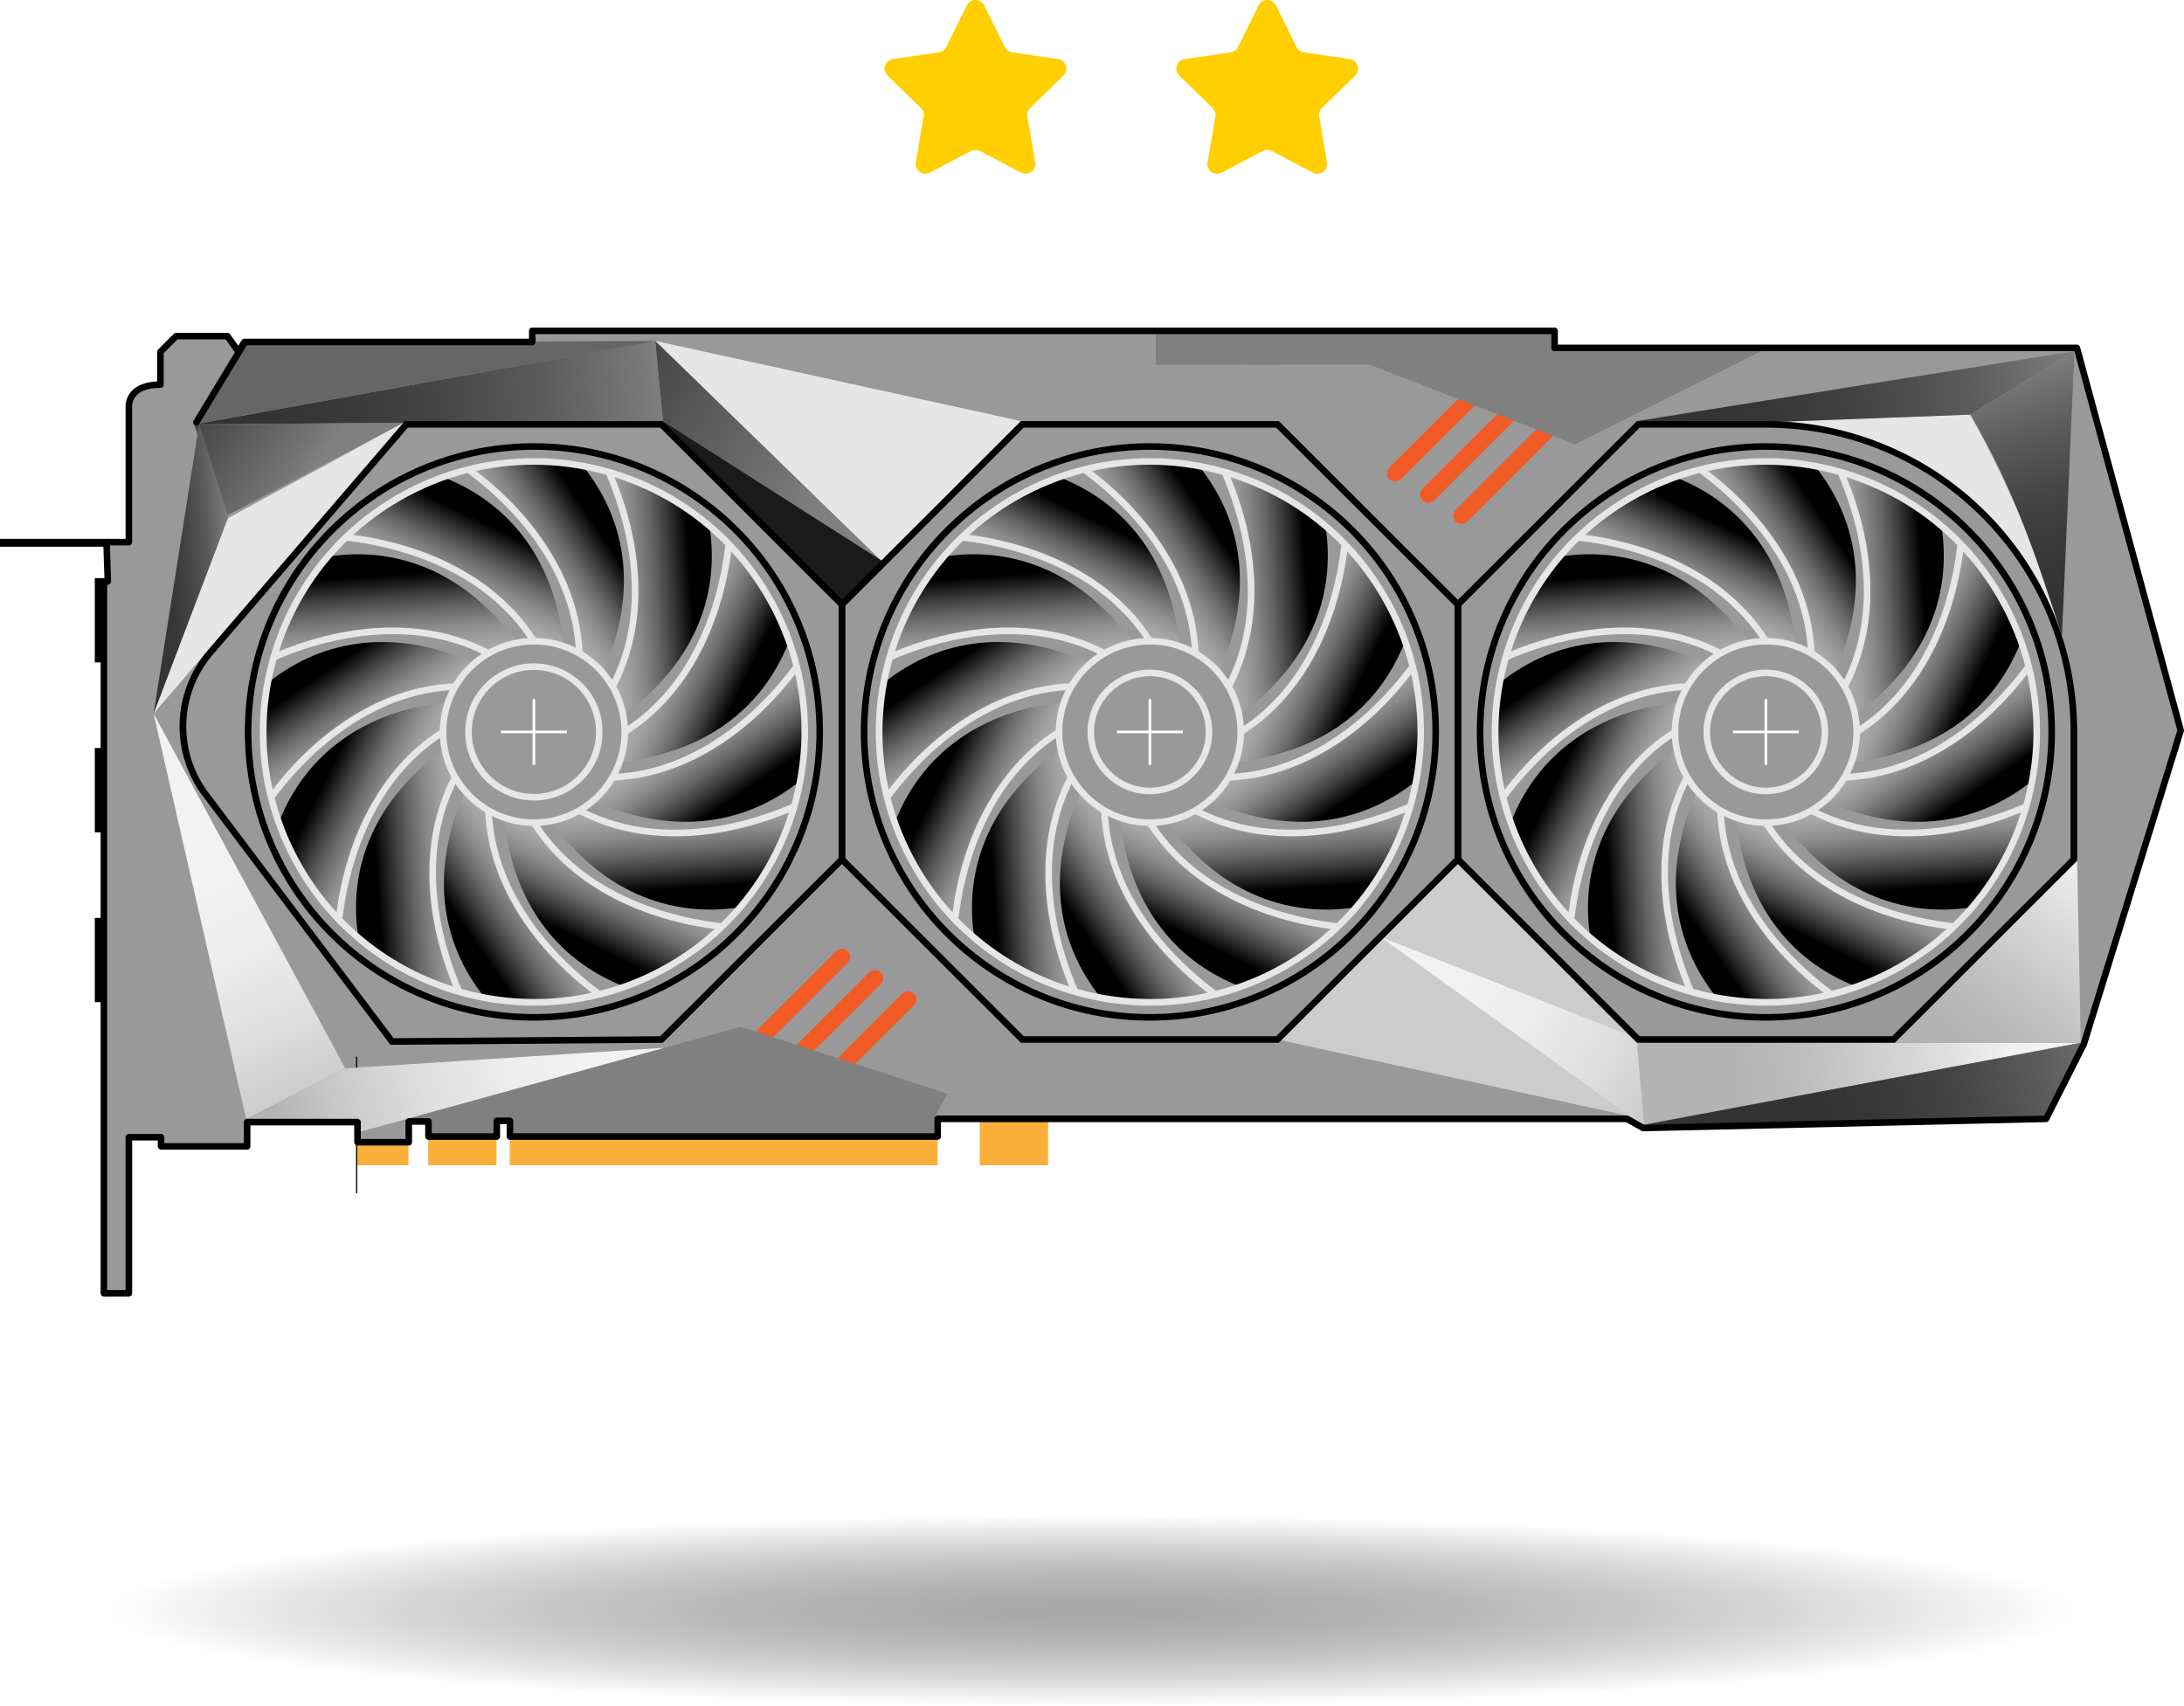 <svg width="160" height="125" viewBox="0 0 160 125" fill="none" xmlns="http://www.w3.org/2000/svg">
<path style="mix-blend-mode:multiply" opacity="0.39" d="M80 125C120.041 125 152.5 121.868 152.5 118.006C152.5 114.143 120.041 111.011 80 111.011C39.959 111.011 7.5 114.143 7.5 118.006C7.5 121.868 39.959 125 80 125Z" fill="url(#paint0_radial_1464_3957)"/>
<path d="M71.796 11.066C71.589 10.957 71.341 10.957 71.133 11.066L68.123 12.649C67.6 12.924 66.99 12.481 67.089 11.9L67.665 8.544C67.704 8.314 67.628 8.079 67.46 7.916L65.022 5.539C64.6 5.127 64.833 4.411 65.417 4.326L68.785 3.837C69.017 3.803 69.217 3.658 69.321 3.448L70.826 0.397C71.087 -0.132 71.842 -0.132 72.103 0.397L73.609 3.448C73.712 3.658 73.913 3.803 74.145 3.837L77.513 4.326C78.096 4.411 78.329 5.127 77.908 5.539L75.469 7.916C75.302 8.079 75.225 8.314 75.265 8.544L75.84 11.9C75.94 12.481 75.329 12.924 74.807 12.649L71.796 11.066Z" fill="#FFCF00"/>
<path d="M93.171 11.066C92.964 10.957 92.716 10.957 92.508 11.066L89.498 12.649C88.975 12.924 88.365 12.481 88.464 11.9L89.04 8.544C89.079 8.314 89.003 8.079 88.835 7.916L86.397 5.539C85.975 5.127 86.208 4.411 86.792 4.326L90.16 3.837C90.392 3.803 90.592 3.658 90.696 3.448L92.201 0.397C92.462 -0.132 93.217 -0.132 93.478 0.397L94.984 3.448C95.087 3.658 95.288 3.803 95.52 3.837L98.888 4.326C99.471 4.411 99.704 5.127 99.283 5.539L96.844 7.916C96.677 8.079 96.6 8.314 96.64 8.544L97.215 11.9C97.315 12.481 96.704 12.924 96.182 12.649L93.171 11.066Z" fill="#FFCF00"/>
<g clip-path="url(#clip0_1464_3957)">
<path d="M36.375 82.972H31.369V85.376H36.375V82.972Z" fill="#FBB03B"/>
<path d="M76.781 81.835H71.775V85.376H76.781V81.835Z" fill="#FBB03B"/>
<path d="M29.926 82.427H26.172V85.376H29.926V82.427Z" fill="#FBB03B"/>
<path d="M68.69 82.972H37.338V85.376H68.69V82.972Z" fill="#FBB03B"/>
<path d="M159.758 53.515L152.66 76.494L149.891 81.973L120.386 82.646L119.183 81.973H68.692V83.271H37.357V82.117H36.395V83.271H31.389V82.165H29.945V83.686H26.191V82.213H18.104V83.992H11.799V83.319H9.44V94.76H7.611V42.603H7.9L7.804 39.719H9.44V29.864C9.44 29.864 9.248 28.182 11.751 28.182V25.779L12.906 24.625H16.66L17.472 25.773L17.907 25.057H38.994V24.24H113.888V25.49H152.154L159.758 53.515Z" fill="#999999"/>
<path d="M84.242 58.189C81.722 58.189 79.672 56.142 79.672 53.625C79.672 51.109 81.722 49.062 84.242 49.062C84.639 49.062 85.033 49.112 85.413 49.213C87.414 49.741 88.811 51.556 88.811 53.625C88.811 56.142 86.761 58.189 84.242 58.189ZM84.242 49.542C81.987 49.542 80.153 51.374 80.153 53.625C80.153 55.877 81.987 57.709 84.242 57.709C86.496 57.709 88.33 55.877 88.33 53.625C88.33 51.773 87.08 50.15 85.29 49.678C84.95 49.588 84.597 49.542 84.242 49.542Z" fill="#E6E6E6"/>
<path d="M39.115 74.778C36.256 74.778 33.482 74.218 30.871 73.115C28.349 72.05 26.084 70.525 24.139 68.582C22.194 66.64 20.667 64.378 19.6 61.859C18.496 59.251 17.936 56.481 17.936 53.626C17.936 50.77 18.496 48 19.6 45.392C20.667 42.873 22.194 40.611 24.139 38.669C26.084 36.726 28.349 35.201 30.871 34.136C33.482 33.033 36.256 32.473 39.115 32.473C41.974 32.473 44.748 33.033 47.359 34.136C49.881 35.201 52.146 36.726 54.091 38.669C56.036 40.611 57.563 42.873 58.63 45.392C59.734 48 60.294 50.77 60.294 53.626C60.294 56.481 59.734 59.251 58.63 61.859C57.563 64.378 56.036 66.64 54.091 68.582C52.146 70.525 49.881 72.05 47.359 73.115C44.748 74.218 41.974 74.778 39.115 74.778ZM39.115 32.954C27.702 32.954 18.417 42.227 18.417 53.626C18.417 65.024 27.702 74.297 39.115 74.297C50.528 74.297 59.813 65.024 59.813 53.626C59.813 42.227 50.528 32.954 39.115 32.954Z" fill="black"/>
<path d="M84.242 74.778C81.383 74.778 78.609 74.218 75.998 73.115C73.476 72.05 71.211 70.525 69.266 68.582C67.321 66.64 65.794 64.378 64.727 61.859C63.623 59.251 63.062 56.481 63.062 53.626C63.062 50.77 63.623 48 64.727 45.392C65.794 42.873 67.321 40.611 69.266 38.669C71.211 36.726 73.476 35.201 75.998 34.136C78.609 33.033 81.383 32.473 84.242 32.473C87.101 32.473 89.875 33.033 92.486 34.136C95.008 35.201 97.273 36.726 99.218 38.669C101.163 40.611 102.69 42.873 103.757 45.392C104.861 48 105.421 50.77 105.421 53.626C105.421 56.481 104.861 59.251 103.757 61.859C102.69 64.378 101.163 66.64 99.218 68.582C97.273 70.525 95.008 72.05 92.486 73.115C89.875 74.218 87.101 74.778 84.242 74.778ZM84.242 32.954C72.829 32.954 63.544 42.227 63.544 53.626C63.544 65.024 72.829 74.297 84.242 74.297C95.655 74.297 104.94 65.024 104.94 53.626C104.94 42.227 95.655 32.954 84.242 32.954Z" fill="black"/>
<path d="M129.369 74.778C126.51 74.778 123.736 74.218 121.125 73.115C118.603 72.05 116.338 70.525 114.393 68.582C112.448 66.64 110.921 64.378 109.854 61.859C108.749 59.251 108.189 56.481 108.189 53.626C108.189 50.77 108.749 48 109.854 45.392C110.921 42.873 112.448 40.611 114.393 38.669C116.338 36.726 118.603 35.201 121.125 34.136C123.736 33.033 126.51 32.473 129.369 32.473C132.228 32.473 135.002 33.033 137.613 34.136C140.135 35.201 142.4 36.726 144.345 38.669C146.29 40.611 147.817 42.873 148.884 45.392C149.988 48 150.548 50.77 150.548 53.626C150.548 56.481 149.988 59.251 148.884 61.859C147.817 64.378 146.29 66.64 144.345 68.582C142.4 70.525 140.135 72.05 137.613 73.115C135.002 74.218 132.228 74.778 129.369 74.778ZM129.369 32.954C117.956 32.954 108.671 42.227 108.671 53.626C108.671 65.024 117.956 74.297 129.369 74.297C140.782 74.297 150.067 65.024 150.067 53.626C150.067 42.227 140.782 32.954 129.369 32.954Z" fill="black"/>
<path d="M129.369 58.189C126.849 58.189 124.799 56.142 124.799 53.625C124.799 51.109 126.849 49.062 129.369 49.062C129.766 49.062 130.16 49.112 130.54 49.213C132.541 49.741 133.938 51.556 133.938 53.625C133.938 56.142 131.888 58.189 129.369 58.189ZM129.369 49.542C127.114 49.542 125.28 51.374 125.28 53.625C125.28 55.877 127.114 57.709 129.369 57.709C131.623 57.709 133.457 55.877 133.457 53.625C133.457 51.773 132.207 50.15 130.417 49.678C130.077 49.588 129.724 49.542 129.369 49.542Z" fill="#E6E6E6"/>
<path d="M39.114 58.651C36.339 58.651 34.082 56.397 34.082 53.626C34.082 50.855 36.339 48.6 39.114 48.6C39.551 48.6 39.985 48.656 40.403 48.767C42.607 49.348 44.146 51.346 44.146 53.626C44.146 56.397 41.889 58.651 39.114 58.651ZM39.114 49.081C36.605 49.081 34.563 51.12 34.563 53.626C34.563 56.132 36.605 58.17 39.114 58.17C41.623 58.17 43.665 56.132 43.665 53.626C43.665 51.564 42.273 49.757 40.28 49.231C39.902 49.132 39.51 49.081 39.114 49.081Z" fill="#E6E6E6"/>
<path d="M64.764 41.289L47.998 24.975L74.795 30.851L64.764 41.289Z" fill="#E6E6E6"/>
<path d="M151.312 47.427C147.492 34.962 135.814 30.413 127.891 31.007L144.341 30.377C147.752 36.513 149.812 42.087 151.312 47.427Z" fill="#E6E6E6"/>
<path d="M106.805 62.959L120.023 76.16L119.679 81.834L93.588 76.16L106.805 62.959Z" fill="#CCCCCC"/>
<path d="M11.252 52.282L16.625 38.006L29.555 30.968L11.252 52.282Z" fill="#E6E6E6"/>
<path d="M120.393 82.47L101.127 68.642L123.268 77.396L120.393 82.47Z" fill="url(#paint1_linear_1464_3957)"/>
<path d="M120.446 82.404L152.437 76.4H119.922L120.446 82.404Z" fill="url(#paint2_linear_1464_3957)"/>
<path d="M47.998 24.975L64.764 41.289L48.56 30.851L47.998 24.975Z" fill="url(#paint3_linear_1464_3957)"/>
<path d="M47.999 24.975L14.234 31.091L48.561 30.851L47.999 24.975Z" fill="url(#paint4_linear_1464_3957)"/>
<path d="M151.97 25.73L119.922 30.851L128.369 30.973L144.341 30.376L151.97 25.73Z" fill="url(#paint5_linear_1464_3957)"/>
<path d="M138.814 76.4L152.173 63.059L152.438 76.4H138.814Z" fill="url(#paint6_linear_1464_3957)"/>
<path d="M151.06 46.598L151.971 25.73L144.342 30.376C147.553 35.75 149.256 41.054 151.06 46.598Z" fill="url(#paint7_linear_1464_3957)"/>
<path d="M152.438 76.4L120.447 82.404L130.64 82.401L149.748 81.736L152.438 76.4Z" fill="url(#paint8_linear_1464_3957)"/>
<path d="M14.234 31.091L48.073 24.975L17.902 25.128L14.234 31.091Z" fill="#666666"/>
<path d="M61.744 44.188L48.56 30.851L64.764 41.192L61.744 44.188Z" fill="#1A1A1A"/>
<path d="M93.687 76.4H74.796L74.725 76.33L61.438 63.059V44.192L61.508 44.121L74.796 30.851H93.687L93.758 30.921L107.046 44.192V63.059L106.975 63.129L93.687 76.4ZM74.995 75.919H93.488L106.564 62.86V44.391L93.488 31.331H74.995L61.919 44.391V62.86L74.995 75.919Z" fill="black"/>
<path d="M138.814 76.4H119.923L119.852 76.33L106.564 63.059V44.192L106.635 44.121L119.923 30.851H129.369C132.378 30.851 135.314 31.434 138.095 32.584C140.876 33.735 143.365 35.396 145.493 37.521C147.622 39.647 149.285 42.133 150.437 44.91C151.589 47.687 152.173 50.619 152.173 53.625V63.059L152.102 63.129L138.814 76.4ZM120.122 75.919H138.615L151.691 62.86V53.625C151.691 47.67 149.369 42.072 145.153 37.861C140.937 33.651 135.331 31.331 129.369 31.331H120.122L107.046 44.391V62.86L120.122 75.919Z" fill="black"/>
<path d="M26.172 82.427H26.082" stroke="black" stroke-width="10" stroke-miterlimit="10"/>
<path d="M55.938 76.451C55.784 76.451 55.63 76.392 55.512 76.275C55.277 76.04 55.277 75.659 55.512 75.425L61.253 69.691C61.488 69.457 61.869 69.457 62.104 69.691C62.339 69.926 62.339 70.306 62.104 70.541L56.363 76.275C56.245 76.392 56.092 76.451 55.938 76.451Z" fill="#F15A24"/>
<path d="M58.363 78.005C58.209 78.005 58.055 77.946 57.938 77.829C57.703 77.594 57.703 77.214 57.938 76.979L63.679 71.246C63.914 71.011 64.295 71.011 64.53 71.246C64.765 71.48 64.765 71.861 64.53 72.095L58.789 77.829C58.671 77.946 58.517 78.005 58.363 78.005Z" fill="#F15A24"/>
<path d="M60.791 79.559C60.637 79.559 60.483 79.501 60.366 79.383C60.131 79.149 60.131 78.768 60.366 78.534L66.107 72.8C66.342 72.565 66.723 72.565 66.958 72.8C67.193 73.035 67.193 73.415 66.958 73.65L61.217 79.383C61.099 79.501 60.945 79.559 60.791 79.559Z" fill="#F15A24"/>
<path d="M54.272 75.226L69.408 80.133L68.428 81.918L68.428 83.215L37.538 83.205V82.046L36.376 82.055L36.371 83.325H31.37L31.39 81.925L29.926 81.926L54.272 75.226Z" fill="#808080"/>
<path d="M107.068 38.388C106.914 38.388 106.76 38.329 106.643 38.212C106.408 37.977 106.408 37.596 106.643 37.362L112.936 31.077C113.171 30.843 113.552 30.843 113.787 31.077C114.022 31.312 114.022 31.692 113.787 31.927L107.494 38.212C107.376 38.329 107.222 38.388 107.068 38.388Z" fill="#F15A24"/>
<path d="M104.641 36.833C104.487 36.833 104.333 36.775 104.215 36.657C103.98 36.422 103.98 36.042 104.215 35.807L109.956 30.074C110.191 29.839 110.572 29.839 110.807 30.074C111.042 30.308 111.042 30.689 110.807 30.924L105.066 36.657C104.949 36.775 104.795 36.833 104.641 36.833Z" fill="#F15A24"/>
<path d="M102.213 35.279C102.059 35.279 101.905 35.22 101.788 35.103C101.553 34.868 101.553 34.488 101.788 34.253L107.529 28.519C107.764 28.285 108.145 28.285 108.38 28.519C108.614 28.754 108.614 29.134 108.38 29.369L102.638 35.103C102.521 35.22 102.367 35.279 102.213 35.279Z" fill="#F15A24"/>
<path d="M14.234 31.091L29.554 30.968L16.41 37.889L14.234 31.091Z" fill="url(#paint9_linear_1464_3957)"/>
<path d="M100.318 26.707L84.674 26.729V24.349H113.626V25.462L129.369 25.555L115.373 32.556L100.318 26.707Z" fill="#808080"/>
<path d="M14.59 31.068L11.252 52.282L16.729 37.889L14.59 31.068Z" fill="url(#paint10_linear_1464_3957)"/>
<path d="M18.036 81.983L11.252 52.282L25.294 78.272L18.036 81.983Z" fill="url(#paint11_linear_1464_3957)"/>
<path d="M48.677 76.766L25.293 78.272L18.035 81.984L26.192 81.973L26.192 82.972L48.677 76.766Z" fill="url(#paint12_linear_1464_3957)"/>
<path d="M28.6 76.548L14.887 58.367C13.713 56.82 13.099 54.899 13.158 52.959C13.217 51.018 13.947 49.138 15.213 47.665L29.659 30.851H48.561L48.632 30.921L61.919 44.192V63.059L61.849 63.129L48.562 76.399L48.463 76.4L28.6 76.548ZM29.88 31.331L15.578 47.978C13.125 50.832 12.996 55.08 15.271 58.077L28.839 76.065L48.361 75.92L61.438 62.86V44.391L48.362 31.331H29.88Z" fill="black"/>
<path d="M7.648 42.358H6.945V48.533H7.648V42.358Z" fill="black"/>
<path d="M7.98 40.055V39.479H-0.001V40.055H7.98Z" fill="black"/>
<path d="M7.648 54.804H6.945V60.98H7.648V54.804Z" fill="black"/>
<path d="M7.648 67.251H6.945V73.426H7.648V67.251Z" fill="black"/>
<path d="M159.991 53.452L152.386 25.427C152.358 25.323 152.263 25.25 152.154 25.25H114.129V24.24C114.129 24.108 114.021 24 113.889 24H38.994C38.861 24 38.754 24.108 38.754 24.24V24.817H17.907C17.823 24.817 17.745 24.861 17.701 24.933L17.457 25.335L16.857 24.486C16.812 24.422 16.739 24.385 16.661 24.385H12.906C12.842 24.385 12.781 24.41 12.736 24.455L11.581 25.609C11.536 25.654 11.511 25.715 11.511 25.779V27.947C10.653 27.985 10.018 28.229 9.62 28.675C9.169 29.18 9.192 29.767 9.2 29.875V39.479H7.804C7.739 39.479 7.677 39.505 7.631 39.552C7.586 39.599 7.562 39.662 7.564 39.727L7.652 42.363H7.612C7.479 42.363 7.371 42.471 7.371 42.603V94.76C7.371 94.892 7.479 95 7.612 95H9.441C9.574 95 9.681 94.892 9.681 94.76V83.559H11.559V83.992C11.559 84.125 11.666 84.232 11.799 84.232H18.105C18.238 84.232 18.345 84.125 18.345 83.992V82.454H25.95V83.687C25.95 83.819 26.058 83.927 26.191 83.927H29.945C30.078 83.927 30.186 83.819 30.186 83.687V82.406H31.149V83.271C31.149 83.404 31.256 83.511 31.389 83.511H36.395C36.528 83.511 36.636 83.404 36.636 83.271V82.358H37.117V83.271C37.117 83.404 37.225 83.511 37.358 83.511H68.692C68.825 83.511 68.933 83.404 68.933 83.271V82.213H119.12L120.269 82.856C120.306 82.877 120.349 82.888 120.392 82.886L149.897 82.213C149.983 82.211 150.061 82.164 150.103 82.089L152.871 76.609C152.879 76.595 152.886 76.58 152.891 76.564L159.989 53.585C160.002 53.542 160.003 53.496 159.991 53.452ZM152.437 76.4L149.748 81.736L120.447 82.404L119.301 81.763C119.265 81.743 119.224 81.733 119.183 81.733H68.692C68.559 81.733 68.451 81.84 68.451 81.973V83.031H37.598V82.117C37.598 81.984 37.491 81.877 37.358 81.877H36.395C36.262 81.877 36.154 81.984 36.154 82.117V83.031H31.63V82.165C31.63 82.032 31.522 81.925 31.389 81.925H29.945C29.812 81.925 29.705 82.032 29.705 82.165V83.446H26.432V82.213C26.432 82.081 26.324 81.973 26.191 81.973H18.105C17.972 81.973 17.864 82.081 17.864 82.213V83.751H12.04V83.319C12.04 83.186 11.932 83.079 11.799 83.079H9.441C9.308 83.079 9.2 83.186 9.2 83.319V94.519H7.852V42.844H7.901C7.966 42.844 8.028 42.817 8.074 42.77C8.119 42.724 8.143 42.66 8.141 42.595L8.053 39.959H9.441C9.574 39.959 9.681 39.852 9.681 39.719V29.865C9.681 29.857 9.681 29.847 9.68 29.839C9.678 29.82 9.638 29.372 9.985 28.988C10.325 28.613 10.919 28.422 11.751 28.422C11.884 28.422 11.992 28.315 11.992 28.182V25.878L13.006 24.865H16.536L17.206 25.812L14.176 30.819C14.108 30.933 14.144 31.081 14.258 31.149C14.297 31.173 14.34 31.184 14.382 31.184C14.464 31.184 14.543 31.142 14.588 31.068L18.079 25.298H38.994C39.127 25.298 39.235 25.19 39.235 25.058V24.481H113.648V25.49C113.648 25.623 113.756 25.73 113.889 25.73H151.97L159.509 53.511L152.437 76.4Z" fill="black"/>
<path d="M131.782 53.529H129.465V51.215H129.272V53.529H126.955V53.722H129.272V56.036H129.465V53.722H131.782V53.529Z" fill="white"/>
<path d="M86.655 53.529H84.338V51.215H84.145V53.529H81.828V53.722H84.145V56.036H84.338V53.722H86.655V53.529Z" fill="white"/>
<path d="M41.528 53.529H39.211V51.215H39.018V53.529H36.701V53.722H39.018V56.036H39.211V53.722H41.528V53.529Z" fill="white"/>
<path d="M41.32 47.427C40.775 47.283 39.703 46.978 39.114 46.978C35.727 42.157 30.377 39.913 25.34 39.369C27.009 37.76 30.307 35.904 32.458 34.957C37.437 36.881 40.702 41.187 41.32 47.427Z" fill="url(#paint13_linear_1464_3957)"/>
<path d="M37.92 47.156C37.377 47.303 36.296 47.575 35.785 47.869C30.438 45.385 24.681 46.114 20.047 48.157C20.687 45.931 22.614 42.677 24.003 40.782C29.277 39.962 34.261 42.061 37.92 47.156Z" fill="url(#paint14_linear_1464_3957)"/>
<path d="M34.842 48.618C34.445 49.017 33.645 49.792 33.35 50.302C27.476 50.82 22.855 54.326 19.865 58.41C19.304 56.163 19.344 52.382 19.598 50.047C23.755 46.704 29.123 46.032 34.842 48.618Z" fill="url(#paint15_linear_1464_3957)"/>
<path d="M32.908 51.423C32.764 51.966 32.459 53.037 32.459 53.626C27.631 57.008 25.385 62.352 24.84 67.382C23.229 65.715 21.371 62.421 20.422 60.273C22.348 55.301 26.66 52.039 32.908 51.423Z" fill="url(#paint16_linear_1464_3957)"/>
<path d="M32.636 54.817C32.783 55.36 33.055 56.439 33.35 56.949C30.862 62.289 31.591 68.039 33.638 72.667C31.409 72.028 28.15 70.103 26.253 68.716C25.432 63.449 27.534 58.471 32.636 54.817Z" fill="url(#paint17_linear_1464_3957)"/>
<path d="M34.1 57.892C34.499 58.288 35.275 59.087 35.786 59.382C36.305 65.249 39.815 69.864 43.905 72.85C41.654 73.41 37.869 73.37 35.531 73.116C32.183 68.964 31.511 63.604 34.1 57.892Z" fill="url(#paint18_linear_1464_3957)"/>
<path d="M36.908 59.824C37.453 59.968 38.525 60.272 39.114 60.272C42.501 65.094 47.851 67.338 52.888 67.882C51.219 69.491 47.921 71.346 45.77 72.294C40.791 70.37 37.526 66.064 36.908 59.824Z" fill="url(#paint19_linear_1464_3957)"/>
<path d="M40.307 60.095C40.85 59.947 41.931 59.676 42.441 59.382C47.788 61.866 53.545 61.138 58.18 59.094C57.54 61.32 55.613 64.574 54.224 66.469C48.95 67.289 43.965 65.19 40.307 60.095Z" fill="url(#paint20_linear_1464_3957)"/>
<path d="M43.387 58.632C43.784 58.233 44.584 57.459 44.879 56.949C50.753 56.431 55.374 52.925 58.364 48.84C58.925 51.088 58.885 54.869 58.631 57.203C54.474 60.547 49.106 61.218 43.387 58.632Z" fill="url(#paint21_linear_1464_3957)"/>
<path d="M45.32 55.828C45.464 55.285 45.77 54.214 45.77 53.625C50.597 50.243 52.844 44.899 53.389 39.869C55 41.536 56.858 44.83 57.807 46.978C55.88 51.95 51.568 55.212 45.32 55.828Z" fill="url(#paint22_linear_1464_3957)"/>
<path d="M45.592 52.434C45.445 51.891 45.173 50.812 44.878 50.302C47.366 44.962 46.636 39.212 44.59 34.584C46.819 35.223 50.078 37.148 51.975 38.535C52.796 43.802 50.694 48.78 45.592 52.434Z" fill="url(#paint23_linear_1464_3957)"/>
<path d="M44.127 49.359C43.727 48.963 42.952 48.163 42.441 47.869C41.922 42.002 38.412 37.387 34.322 34.401C36.573 33.841 40.358 33.881 42.696 34.135C46.044 38.286 46.716 43.647 44.127 49.359Z" fill="url(#paint24_linear_1464_3957)"/>
<path d="M59.043 51.147C58.712 48.483 57.857 45.944 56.502 43.6C55.147 41.255 53.372 39.246 51.227 37.628C49.156 36.065 46.829 34.931 44.31 34.257C41.792 33.583 39.208 33.403 36.632 33.722C33.965 34.053 31.422 34.907 29.075 36.26C26.728 37.614 24.716 39.386 23.096 41.528C21.531 43.596 20.395 45.92 19.72 48.436C19.045 50.951 18.865 53.531 19.185 56.104C19.516 58.768 20.371 61.307 21.726 63.652C23.081 65.996 24.856 68.005 27 69.623C28.974 71.112 31.18 72.211 33.562 72.895C33.569 72.897 33.576 72.899 33.583 72.9C33.694 72.932 33.805 72.964 33.917 72.994C35.629 73.452 37.371 73.682 39.12 73.682C39.944 73.682 40.77 73.631 41.596 73.529C44.263 73.198 46.805 72.345 49.153 70.991C51.5 69.638 53.512 67.865 55.132 65.724C56.697 63.655 57.833 61.331 58.508 58.816C59.182 56.3 59.362 53.72 59.043 51.147ZM58.109 48.78C56.402 51.089 51.898 56.212 45.291 56.684C45.732 55.8 45.988 54.807 46.008 53.758C48.241 52.317 50.052 50.257 51.391 47.632C52.483 45.491 53.231 43 53.568 40.401C54.518 41.441 55.363 42.591 56.085 43.84C56.993 45.41 57.669 47.071 58.109 48.78ZM39.114 60.032C35.577 60.032 32.699 57.158 32.699 53.626C32.699 50.093 35.576 47.219 39.113 47.219C39.114 47.219 39.114 47.219 39.114 47.219C39.114 47.219 39.114 47.219 39.114 47.219C39.672 47.219 40.225 47.291 40.758 47.431C41.308 47.577 41.825 47.791 42.302 48.064C42.317 48.075 42.333 48.084 42.35 48.092C44.28 49.218 45.529 51.308 45.529 53.626C45.529 57.158 42.651 60.032 39.114 60.032ZM53.138 39.945C52.815 42.797 51.48 49.481 45.996 53.189C45.931 52.154 45.633 51.17 45.151 50.297C46.363 47.935 46.9 45.247 46.745 42.304C46.619 39.907 46.022 37.38 45.014 34.962C48.13 35.942 50.903 37.652 53.138 39.945ZM39.082 34.046C40.784 34.046 42.498 34.27 44.186 34.721C44.262 34.742 44.338 34.763 44.414 34.784C45.564 37.421 47.745 43.869 44.855 49.811C44.295 48.971 43.553 48.255 42.675 47.726C42.542 45.075 41.661 42.48 40.055 40.011C38.743 37.995 36.957 36.101 34.87 34.51C36.252 34.202 37.663 34.046 39.082 34.046ZM29.316 36.677C30.888 35.77 32.551 35.095 34.262 34.655C36.574 36.36 41.702 40.857 42.176 47.453C41.768 47.25 41.335 47.087 40.881 46.967C40.35 46.827 39.8 46.751 39.246 46.74C37.804 44.51 35.741 42.702 33.112 41.365C30.97 40.275 28.478 39.528 25.877 39.191C26.908 38.248 28.056 37.403 29.316 36.677ZM25.423 39.62C28.283 39.944 34.968 41.281 38.677 46.753C37.632 46.818 36.65 47.117 35.782 47.597C33.416 46.386 30.724 45.849 27.778 46.004C25.381 46.13 22.855 46.725 20.438 47.729C21.394 44.704 23.082 41.904 25.423 39.62ZM20.259 48.328C22.907 47.178 29.354 45.009 35.297 47.893C34.452 48.456 33.738 49.199 33.211 50.069C30.555 50.2 27.955 51.08 25.481 52.686C23.465 53.994 21.571 55.775 19.979 57.856C19.275 54.671 19.395 51.395 20.259 48.328ZM20.124 58.464C21.835 56.152 26.336 51.039 32.936 50.567C32.495 51.452 32.239 52.444 32.219 53.494C29.986 54.934 28.176 56.994 26.837 59.619C25.746 61.759 24.997 64.247 24.66 66.845C23.717 65.815 22.87 64.669 22.143 63.411C21.225 61.824 20.556 60.159 20.124 58.464ZM25.09 67.299C25.415 64.442 26.753 57.766 32.232 54.062C32.297 55.105 32.596 56.086 33.078 56.953C31.864 59.316 31.327 62.004 31.482 64.947C31.609 67.34 32.204 69.864 33.209 72.277C30.18 71.322 27.376 69.636 25.09 67.299ZM39.147 73.193C37.337 73.193 35.54 72.942 33.809 72.456C32.657 69.811 30.486 63.372 33.373 57.438C33.937 58.282 34.682 58.995 35.552 59.521C35.684 62.173 36.565 64.77 38.173 67.241C39.483 69.254 41.266 71.145 43.349 72.736C41.958 73.042 40.548 73.193 39.147 73.193ZM48.912 70.575C47.322 71.492 45.656 72.159 43.958 72.591C41.643 70.882 36.523 66.386 36.051 59.795C36.937 60.236 37.931 60.491 38.982 60.511C40.424 62.741 42.486 64.55 45.115 65.887C47.259 66.977 49.753 67.725 52.356 68.061C51.315 69.01 50.163 69.854 48.912 70.575ZM52.812 67.632C49.956 67.31 43.263 65.975 39.551 60.499C40.595 60.433 41.577 60.135 42.445 59.654C44.545 60.73 46.902 61.273 49.467 61.273C49.791 61.273 50.119 61.265 50.45 61.247C52.85 61.121 55.381 60.525 57.801 59.518C56.821 62.631 55.108 65.4 52.812 67.632ZM58.042 58.691C58.022 58.767 58.001 58.843 57.98 58.919C55.339 60.067 48.881 62.246 42.931 59.359C43.776 58.796 44.49 58.052 45.017 57.183C47.672 57.051 50.272 56.171 52.747 54.566C54.765 53.256 56.661 51.472 58.255 49.387C58.933 52.424 58.872 55.6 58.042 58.691Z" fill="#E6E6E6"/>
<path d="M86.447 47.427C85.902 47.283 84.83 46.978 84.241 46.978C80.854 42.157 75.504 39.913 70.467 39.369C72.136 37.76 75.434 35.904 77.585 34.957C82.563 36.881 85.829 41.187 86.447 47.427Z" fill="url(#paint25_linear_1464_3957)"/>
<path d="M83.047 47.156C82.504 47.303 81.423 47.575 80.912 47.869C75.565 45.384 69.808 46.113 65.174 48.157C65.814 45.931 67.741 42.676 69.13 40.781C74.404 39.962 79.388 42.06 83.047 47.156Z" fill="url(#paint26_linear_1464_3957)"/>
<path d="M79.969 48.618C79.572 49.017 78.772 49.792 78.477 50.302C72.603 50.82 67.982 54.326 64.992 58.41C64.431 56.163 64.471 52.382 64.725 50.047C68.882 46.704 74.25 46.032 79.969 48.618Z" fill="url(#paint27_linear_1464_3957)"/>
<path d="M78.035 51.423C77.891 51.966 77.586 53.037 77.586 53.626C72.758 57.008 70.512 62.352 69.967 67.382C68.356 65.715 66.498 62.421 65.549 60.273C67.475 55.301 71.787 52.039 78.035 51.423Z" fill="url(#paint28_linear_1464_3957)"/>
<path d="M77.763 54.817C77.91 55.36 78.182 56.439 78.477 56.949C75.989 62.289 76.719 68.039 78.765 72.667C76.536 72.028 73.277 70.103 71.38 68.716C70.559 63.449 72.66 58.471 77.763 54.817Z" fill="url(#paint29_linear_1464_3957)"/>
<path d="M79.227 57.892C79.626 58.288 80.402 59.087 80.913 59.382C81.432 65.249 84.942 69.864 89.032 72.85C86.781 73.41 82.996 73.37 80.658 73.116C77.31 68.964 76.638 63.604 79.227 57.892Z" fill="url(#paint30_linear_1464_3957)"/>
<path d="M82.035 59.824C82.579 59.968 83.651 60.272 84.241 60.272C87.628 65.094 92.978 67.338 98.015 67.882C96.346 69.491 93.048 71.346 90.897 72.294C85.918 70.37 82.653 66.064 82.035 59.824Z" fill="url(#paint31_linear_1464_3957)"/>
<path d="M85.434 60.095C85.977 59.947 87.058 59.676 87.569 59.382C92.915 61.866 98.672 61.138 103.307 59.094C102.667 61.32 100.74 64.574 99.351 66.469C94.077 67.289 89.092 65.19 85.434 60.095Z" fill="url(#paint32_linear_1464_3957)"/>
<path d="M88.514 58.632C88.91 58.233 89.711 57.459 90.005 56.949C95.88 56.431 100.501 52.925 103.491 48.84C104.052 51.088 104.012 54.869 103.758 57.203C99.601 60.547 94.233 61.218 88.514 58.632Z" fill="url(#paint33_linear_1464_3957)"/>
<path d="M90.447 55.828C90.591 55.285 90.896 54.214 90.896 53.625C95.724 50.243 97.971 44.899 98.516 39.869C100.127 41.536 101.985 44.83 102.934 46.978C101.007 51.95 96.695 55.212 90.447 55.828Z" fill="url(#paint34_linear_1464_3957)"/>
<path d="M90.719 52.434C90.572 51.891 90.3 50.812 90.005 50.302C92.493 44.962 91.763 39.212 89.717 34.584C91.946 35.223 95.204 37.148 97.102 38.535C97.923 43.802 95.821 48.78 90.719 52.434Z" fill="url(#paint35_linear_1464_3957)"/>
<path d="M89.254 49.359C88.855 48.963 88.079 48.163 87.568 47.869C87.049 42.002 83.539 37.387 79.449 34.401C81.7 33.841 85.485 33.881 87.823 34.135C91.171 38.286 91.843 43.647 89.254 49.359Z" fill="url(#paint36_linear_1464_3957)"/>
<path d="M104.17 51.147C103.839 48.483 102.984 45.944 101.629 43.599C100.273 41.255 98.499 39.246 96.355 37.628C94.283 36.065 91.956 34.931 89.437 34.257C86.918 33.583 84.335 33.403 81.759 33.722C79.092 34.053 76.549 34.907 74.202 36.26C71.855 37.614 69.843 39.386 68.223 41.527C66.658 43.596 65.522 45.92 64.847 48.436C64.172 50.951 63.992 53.531 64.312 56.104C64.643 58.768 65.498 61.307 66.853 63.651C68.208 65.996 69.983 68.005 72.127 69.623C74.1 71.112 76.307 72.211 78.689 72.895C78.696 72.897 78.703 72.899 78.71 72.9C78.821 72.932 78.932 72.964 79.044 72.994C80.756 73.452 82.498 73.682 84.247 73.682C85.071 73.682 85.897 73.631 86.722 73.529C89.39 73.198 91.932 72.344 94.28 70.991C96.627 69.637 98.639 67.865 100.259 65.724C101.824 63.655 102.96 61.331 103.634 58.815C104.309 56.3 104.489 53.72 104.17 51.147ZM103.236 48.78C101.529 51.089 97.025 56.212 90.418 56.684C90.859 55.799 91.115 54.807 91.135 53.758C93.368 52.317 95.179 50.257 96.518 47.632C97.609 45.49 98.358 43 98.695 40.4C99.645 41.441 100.49 42.591 101.212 43.84C102.12 45.41 102.796 47.071 103.236 48.78ZM84.241 60.032C80.704 60.032 77.826 57.158 77.826 53.625C77.826 50.093 80.703 47.219 84.24 47.219C84.24 47.219 84.241 47.219 84.241 47.219C84.241 47.219 84.241 47.219 84.242 47.219C84.799 47.219 85.352 47.29 85.885 47.431C86.435 47.576 86.952 47.791 87.429 48.064C87.444 48.075 87.46 48.084 87.477 48.091C89.407 49.218 90.656 51.308 90.656 53.625C90.656 57.158 87.778 60.032 84.241 60.032ZM98.265 39.945C97.942 42.797 96.606 49.481 91.123 53.189C91.058 52.154 90.76 51.17 90.278 50.297C91.49 47.935 92.027 45.246 91.872 42.304C91.746 39.907 91.149 37.379 90.14 34.962C93.257 35.941 96.03 37.651 98.265 39.945ZM84.209 34.046C85.911 34.046 87.625 34.269 89.313 34.721C89.389 34.742 89.465 34.763 89.541 34.784C90.691 37.421 92.872 43.869 89.982 49.811C89.422 48.97 88.68 48.255 87.802 47.726C87.669 45.075 86.788 42.48 85.182 40.01C83.87 37.994 82.084 36.101 79.997 34.509C81.379 34.202 82.79 34.046 84.209 34.046ZM74.442 36.676C76.015 35.77 77.677 35.094 79.389 34.655C81.701 36.36 86.829 40.856 87.303 47.452C86.895 47.25 86.462 47.086 86.008 46.967C85.477 46.826 84.927 46.751 84.373 46.74C82.931 44.51 80.868 42.702 78.239 41.364C76.097 40.275 73.605 39.527 71.004 39.191C72.035 38.248 73.183 37.403 74.442 36.676ZM70.55 39.62C73.41 39.944 80.095 41.28 83.804 46.752C82.759 46.818 81.777 47.117 80.909 47.597C78.543 46.385 75.851 45.849 72.905 46.004C70.508 46.13 67.981 46.725 65.565 47.729C66.521 44.704 68.209 41.903 70.55 39.62ZM65.385 48.327C68.033 47.178 74.481 45.009 80.424 47.892C79.579 48.455 78.865 49.199 78.338 50.068C75.682 50.2 73.082 51.08 70.608 52.686C68.592 53.994 66.698 55.775 65.106 57.856C64.402 54.67 64.522 51.395 65.385 48.327ZM65.251 58.464C66.962 56.152 71.463 51.038 78.063 50.567C77.622 51.452 77.366 52.444 77.346 53.493C75.113 54.934 73.303 56.994 71.964 59.619C70.873 61.759 70.124 64.247 69.787 66.844C68.844 65.815 67.997 64.669 67.27 63.411C66.352 61.823 65.683 60.159 65.251 58.464ZM70.217 67.298C70.541 64.441 71.88 57.766 77.359 54.062C77.424 55.105 77.723 56.086 78.204 56.953C76.991 59.315 76.454 62.004 76.609 64.947C76.736 67.34 77.331 69.864 78.336 72.277C75.307 71.322 72.503 69.636 70.217 67.298ZM84.274 73.193C82.464 73.193 80.667 72.942 78.935 72.456C77.784 69.811 75.613 63.372 78.5 57.438C79.064 58.281 79.809 58.995 80.679 59.521C80.811 62.173 81.692 64.769 83.3 67.241C84.609 69.254 86.393 71.145 88.477 72.735C87.085 73.042 85.675 73.193 84.274 73.193ZM94.039 70.575C92.449 71.491 90.783 72.159 89.085 72.591C86.77 70.882 81.65 66.386 81.178 59.795C82.064 60.236 83.058 60.491 84.109 60.511C85.551 62.741 87.613 64.549 90.242 65.886C92.386 66.977 94.88 67.725 97.483 68.061C96.442 69.01 95.289 69.853 94.039 70.575ZM97.939 67.632C95.083 67.309 88.39 65.975 84.677 60.498C85.722 60.433 86.704 60.134 87.572 59.654C89.672 60.73 92.029 61.273 94.594 61.273C94.918 61.273 95.246 61.264 95.577 61.247C97.977 61.121 100.508 60.524 102.928 59.518C101.948 62.631 100.235 65.4 97.939 67.632ZM103.169 58.691C103.149 58.767 103.128 58.843 103.107 58.919C100.466 60.067 94.008 62.246 88.058 59.358C88.903 58.796 89.617 58.052 90.144 57.183C92.799 57.051 95.399 56.171 97.874 54.565C99.892 53.255 101.788 51.471 103.382 49.387C104.06 52.424 103.999 55.599 103.169 58.691Z" fill="#E6E6E6"/>
<path d="M131.574 47.427C131.029 47.283 129.957 46.978 129.368 46.978C125.981 42.157 120.63 39.913 115.594 39.369C117.263 37.76 120.561 35.904 122.712 34.957C127.69 36.881 130.956 41.187 131.574 47.427Z" fill="url(#paint37_linear_1464_3957)"/>
<path d="M128.174 47.156C127.631 47.303 126.55 47.575 126.039 47.869C120.692 45.384 114.935 46.113 110.301 48.157C110.941 45.931 112.868 42.676 114.257 40.781C119.531 39.962 124.515 42.06 128.174 47.156Z" fill="url(#paint38_linear_1464_3957)"/>
<path d="M125.096 48.618C124.699 49.017 123.899 49.792 123.604 50.302C117.73 50.82 113.109 54.326 110.119 58.41C109.558 56.163 109.598 52.382 109.852 50.047C114.009 46.704 119.377 46.032 125.096 48.618Z" fill="url(#paint39_linear_1464_3957)"/>
<path d="M123.162 51.423C123.018 51.966 122.713 53.037 122.713 53.626C117.885 57.008 115.639 62.352 115.094 67.382C113.483 65.715 111.625 62.421 110.676 60.273C112.602 55.301 116.914 52.039 123.162 51.423Z" fill="url(#paint40_linear_1464_3957)"/>
<path d="M122.89 54.817C123.037 55.36 123.309 56.439 123.603 56.949C121.116 62.289 121.845 68.039 123.892 72.667C121.663 72.028 118.404 70.103 116.507 68.716C115.686 63.449 117.787 58.471 122.89 54.817Z" fill="url(#paint41_linear_1464_3957)"/>
<path d="M124.354 57.892C124.753 58.288 125.529 59.087 126.04 59.382C126.559 65.249 130.069 69.864 134.159 72.85C131.908 73.41 128.123 73.37 125.785 73.116C122.437 68.964 121.765 63.604 124.354 57.892Z" fill="url(#paint42_linear_1464_3957)"/>
<path d="M127.162 59.824C127.706 59.968 128.779 60.272 129.368 60.272C132.755 65.094 138.105 67.338 143.142 67.882C141.473 69.491 138.175 71.346 136.023 72.294C131.045 70.37 127.78 66.064 127.162 59.824Z" fill="url(#paint43_linear_1464_3957)"/>
<path d="M130.561 60.095C131.104 59.947 132.185 59.676 132.695 59.382C138.042 61.866 143.799 61.138 148.434 59.094C147.794 61.32 145.867 64.574 144.478 66.469C139.204 67.289 134.219 65.19 130.561 60.095Z" fill="url(#paint44_linear_1464_3957)"/>
<path d="M133.641 58.632C134.038 58.233 134.838 57.459 135.133 56.949C141.007 56.431 145.628 52.925 148.618 48.84C149.179 51.088 149.139 54.869 148.885 57.203C144.728 60.547 139.36 61.218 133.641 58.632Z" fill="url(#paint45_linear_1464_3957)"/>
<path d="M135.574 55.828C135.718 55.285 136.023 54.214 136.023 53.625C140.851 50.243 143.098 44.899 143.643 39.869C145.254 41.536 147.112 44.83 148.061 46.978C146.134 51.95 141.822 55.212 135.574 55.828Z" fill="url(#paint46_linear_1464_3957)"/>
<path d="M135.846 52.434C135.699 51.891 135.427 50.812 135.132 50.302C137.62 44.962 136.89 39.212 134.844 34.584C137.073 35.223 140.331 37.148 142.229 38.535C143.05 43.802 140.948 48.78 135.846 52.434Z" fill="url(#paint47_linear_1464_3957)"/>
<path d="M134.381 49.359C133.981 48.963 133.206 48.163 132.695 47.869C132.176 42.002 128.666 37.387 124.576 34.401C126.827 33.841 130.612 33.881 132.95 34.135C136.298 38.286 136.97 43.647 134.381 49.359Z" fill="url(#paint48_linear_1464_3957)"/>
<path d="M149.297 51.147C148.966 48.483 148.111 45.944 146.756 43.599C145.4 41.255 143.626 39.246 141.481 37.628C139.41 36.065 137.083 34.931 134.564 34.257C132.045 33.583 129.462 33.403 126.886 33.722C124.219 34.053 121.676 34.907 119.329 36.26C116.982 37.614 114.97 39.386 113.35 41.527C111.785 43.596 110.649 45.92 109.974 48.436C109.299 50.951 109.119 53.531 109.439 56.104C109.77 58.768 110.625 61.307 111.98 63.651C113.335 65.996 115.109 68.005 117.254 69.623C119.227 71.112 121.434 72.211 123.816 72.895C123.823 72.897 123.83 72.899 123.836 72.9C123.948 72.932 124.059 72.964 124.171 72.994C125.883 73.452 127.625 73.682 129.374 73.682C130.198 73.682 131.024 73.631 131.849 73.529C134.517 73.198 137.059 72.344 139.407 70.991C141.754 69.637 143.766 67.865 145.386 65.724C146.951 63.655 148.086 61.331 148.761 58.815C149.436 56.3 149.616 53.72 149.297 51.147ZM148.363 48.78C146.656 51.089 142.152 56.212 135.545 56.684C135.986 55.799 136.242 54.807 136.262 53.758C138.495 52.317 140.306 50.257 141.645 47.632C142.736 45.49 143.485 43 143.822 40.4C144.772 41.441 145.617 42.591 146.339 43.84C147.247 45.41 147.923 47.07 148.363 48.78ZM129.368 60.032C125.83 60.032 122.953 57.158 122.953 53.625C122.953 50.093 125.83 47.219 129.367 47.219C129.367 47.219 129.368 47.219 129.368 47.219C129.368 47.219 129.368 47.219 129.368 47.219C129.926 47.219 130.478 47.29 131.012 47.431C131.562 47.576 132.079 47.791 132.556 48.064C132.571 48.075 132.586 48.084 132.604 48.091C134.534 49.218 135.783 51.308 135.783 53.625C135.783 57.158 132.905 60.032 129.368 60.032ZM143.392 39.945C143.069 42.797 141.733 49.481 136.25 53.189C136.185 52.154 135.887 51.17 135.405 50.297C136.617 47.935 137.154 45.246 136.999 42.304C136.873 39.907 136.276 37.379 135.267 34.962C138.384 35.941 141.157 37.651 143.392 39.945ZM129.336 34.046C131.038 34.046 132.752 34.269 134.44 34.721C134.516 34.742 134.592 34.763 134.668 34.784C135.818 37.421 137.999 43.869 135.109 49.811C134.549 48.97 133.807 48.255 132.929 47.726C132.796 45.075 131.915 42.48 130.309 40.01C128.997 37.994 127.211 36.101 125.124 34.509C126.506 34.202 127.917 34.046 129.336 34.046ZM119.569 36.676C121.142 35.77 122.804 35.094 124.516 34.655C126.828 36.36 131.956 40.856 132.43 47.452C132.022 47.25 131.589 47.086 131.135 46.967C130.604 46.826 130.054 46.751 129.5 46.74C128.058 44.51 125.995 42.702 123.366 41.364C121.224 40.275 118.732 39.527 116.131 39.191C117.162 38.248 118.31 37.403 119.569 36.676ZM115.677 39.62C118.537 39.944 125.222 41.28 128.931 46.752C127.886 46.818 126.904 47.117 126.036 47.597C123.67 46.385 120.978 45.849 118.032 46.004C115.635 46.13 113.108 46.725 110.692 47.729C111.648 44.704 113.336 41.903 115.677 39.62ZM110.512 48.327C113.16 47.178 119.608 45.009 125.551 47.892C124.706 48.455 123.992 49.199 123.464 50.068C120.809 50.2 118.209 51.08 115.735 52.686C113.719 53.994 111.825 55.775 110.233 57.856C109.529 54.67 109.649 51.395 110.512 48.327ZM110.378 58.464C112.089 56.152 116.59 51.038 123.19 50.567C122.749 51.452 122.493 52.444 122.473 53.493C120.24 54.934 118.43 56.994 117.091 59.619C116 61.759 115.251 64.247 114.914 66.844C113.971 65.815 113.124 64.669 112.397 63.411C111.479 61.823 110.81 60.159 110.378 58.464ZM115.344 67.298C115.668 64.441 117.007 57.766 122.486 54.062C122.551 55.105 122.85 56.086 123.331 56.953C122.118 59.315 121.581 62.004 121.736 64.947C121.862 67.34 122.458 69.864 123.463 72.277C120.434 71.322 117.63 69.636 115.344 67.298ZM129.401 73.193C127.591 73.193 125.794 72.942 124.062 72.456C122.911 69.811 120.74 63.372 123.627 57.438C124.191 58.281 124.936 58.995 125.806 59.521C125.938 62.173 126.819 64.769 128.427 67.241C129.736 69.254 131.52 71.145 133.603 72.735C132.211 73.042 130.802 73.193 129.401 73.193ZM139.166 70.575C137.576 71.491 135.91 72.159 134.212 72.591C131.897 70.882 126.777 66.386 126.305 59.795C127.191 60.236 128.185 60.491 129.235 60.511C130.678 62.741 132.74 64.549 135.369 65.886C137.513 66.977 140.007 67.725 142.61 68.061C141.568 69.01 140.416 69.853 139.166 70.575ZM143.066 67.632C140.21 67.309 133.517 65.975 129.804 60.498C130.849 60.433 131.831 60.134 132.699 59.654C134.799 60.73 137.156 61.273 139.721 61.273C140.045 61.273 140.373 61.264 140.704 61.247C143.104 61.121 145.635 60.524 148.055 59.518C147.075 62.631 145.362 65.4 143.066 67.632ZM148.296 58.691C148.276 58.767 148.255 58.843 148.234 58.919C145.593 60.067 139.135 62.246 133.185 59.358C134.03 58.796 134.744 58.052 135.271 57.183C137.926 57.051 140.526 56.171 143 54.565C145.019 53.255 146.915 51.471 148.509 49.387C149.187 52.424 149.126 55.599 148.296 58.691Z" fill="#E6E6E6"/>
</g>
<defs>
<radialGradient id="paint0_radial_1464_3957" cx="0" cy="0" r="1" gradientUnits="userSpaceOnUse" gradientTransform="translate(80 118.006) scale(72.502 6.994)">
<stop stop-color="#231F20"/>
<stop offset="0.11" stop-color="#282425"/>
<stop offset="0.244" stop-color="#363233"/>
<stop offset="0.389" stop-color="#4E4B4C"/>
<stop offset="0.543" stop-color="#706D6E"/>
<stop offset="0.703" stop-color="#9B9999"/>
<stop offset="0.867" stop-color="#CFCECE"/>
<stop offset="1" stop-color="white"/>
</radialGradient>
<linearGradient id="paint1_linear_1464_3957" x1="102.06" y1="68.784" x2="135.49" y2="87.685" gradientUnits="userSpaceOnUse">
<stop offset="0.155" stop-color="#F2F2F2"/>
<stop offset="0.294" stop-color="#EDEDED"/>
<stop offset="0.455" stop-color="#DFDFDF"/>
<stop offset="0.625" stop-color="#C8C8C8"/>
<stop offset="0.747" stop-color="#B3B3B3"/>
</linearGradient>
<linearGradient id="paint2_linear_1464_3957" x1="119.992" y1="79.424" x2="147.326" y2="76.309" gradientUnits="userSpaceOnUse">
<stop offset="0.253" stop-color="#B3B3B3"/>
<stop offset="0.45" stop-color="#BEBEBE"/>
<stop offset="0.803" stop-color="#DDDDDD"/>
<stop offset="1" stop-color="#F2F2F2"/>
</linearGradient>
<linearGradient id="paint3_linear_1464_3957" x1="69.368" y1="42.061" x2="40.876" y2="22.897" gradientUnits="userSpaceOnUse">
<stop offset="0.309" stop-color="#808080"/>
<stop offset="0.419" stop-color="#717171"/>
<stop offset="0.805" stop-color="#444444"/>
<stop offset="1" stop-color="#333333"/>
</linearGradient>
<linearGradient id="paint4_linear_1464_3957" x1="11.906" y1="30.397" x2="52.642" y2="27.608" gradientUnits="userSpaceOnUse">
<stop offset="0.155" stop-color="#333333"/>
<stop offset="0.313" stop-color="#373737"/>
<stop offset="0.495" stop-color="#454545"/>
<stop offset="0.688" stop-color="#5C5C5C"/>
<stop offset="0.89" stop-color="#7D7D7D"/>
<stop offset="0.906" stop-color="#808080"/>
</linearGradient>
<linearGradient id="paint5_linear_1464_3957" x1="118.36" y1="33.698" x2="156.024" y2="25.242" gradientUnits="userSpaceOnUse">
<stop offset="0.155" stop-color="#333333"/>
<stop offset="0.313" stop-color="#373737"/>
<stop offset="0.495" stop-color="#454545"/>
<stop offset="0.688" stop-color="#5C5C5C"/>
<stop offset="0.89" stop-color="#7D7D7D"/>
<stop offset="0.906" stop-color="#808080"/>
</linearGradient>
<linearGradient id="paint6_linear_1464_3957" x1="154.685" y1="64.744" x2="141.834" y2="81.323" gradientUnits="userSpaceOnUse">
<stop stop-color="#F2F2F2"/>
<stop offset="0.197" stop-color="#DDDDDD"/>
<stop offset="0.55" stop-color="#BEBEBE"/>
<stop offset="0.747" stop-color="#B3B3B3"/>
</linearGradient>
<linearGradient id="paint7_linear_1464_3957" x1="153.671" y1="47.217" x2="147.159" y2="24.53" gradientUnits="userSpaceOnUse">
<stop offset="0.155" stop-color="#333333"/>
<stop offset="0.313" stop-color="#373737"/>
<stop offset="0.495" stop-color="#454545"/>
<stop offset="0.688" stop-color="#5C5C5C"/>
<stop offset="0.89" stop-color="#7D7D7D"/>
<stop offset="0.906" stop-color="#808080"/>
</linearGradient>
<linearGradient id="paint8_linear_1464_3957" x1="118.972" y1="85.683" x2="156.797" y2="77.191" gradientUnits="userSpaceOnUse">
<stop offset="0.358" stop-color="#333333"/>
<stop offset="0.493" stop-color="#373737"/>
<stop offset="0.648" stop-color="#454545"/>
<stop offset="0.814" stop-color="#5C5C5C"/>
<stop offset="0.986" stop-color="#7D7D7D"/>
<stop offset="1" stop-color="#808080"/>
</linearGradient>
<linearGradient id="paint9_linear_1464_3957" x1="27.846" y1="37.691" x2="12.196" y2="27.165" gradientUnits="userSpaceOnUse">
<stop offset="0.309" stop-color="#808080"/>
<stop offset="0.419" stop-color="#717171"/>
<stop offset="0.805" stop-color="#444444"/>
<stop offset="1" stop-color="#333333"/>
</linearGradient>
<linearGradient id="paint10_linear_1464_3957" x1="10.11" y1="41.867" x2="17.775" y2="41.342" gradientUnits="userSpaceOnUse">
<stop offset="0.155" stop-color="#333333"/>
<stop offset="0.313" stop-color="#373737"/>
<stop offset="0.495" stop-color="#454545"/>
<stop offset="0.688" stop-color="#5C5C5C"/>
<stop offset="0.89" stop-color="#7D7D7D"/>
<stop offset="0.906" stop-color="#808080"/>
</linearGradient>
<linearGradient id="paint11_linear_1464_3957" x1="24.532" y1="86.485" x2="7.808" y2="49.318" gradientUnits="userSpaceOnUse">
<stop offset="0.024" stop-color="#B3B3B3"/>
<stop offset="0.138" stop-color="#C8C8C8"/>
<stop offset="0.296" stop-color="#DFDFDF"/>
<stop offset="0.445" stop-color="#EDEDED"/>
<stop offset="0.574" stop-color="#F2F2F2"/>
</linearGradient>
<linearGradient id="paint12_linear_1464_3957" x1="19.93" y1="82.673" x2="56.976" y2="71.45" gradientUnits="userSpaceOnUse">
<stop offset="0.009" stop-color="#B3B3B3"/>
<stop offset="0.131" stop-color="#C8C8C8"/>
<stop offset="0.302" stop-color="#DFDFDF"/>
<stop offset="0.462" stop-color="#EDEDED"/>
<stop offset="0.601" stop-color="#F2F2F2"/>
</linearGradient>
<linearGradient id="paint13_linear_1464_3957" x1="31.843" y1="46.451" x2="37.076" y2="35.675" gradientUnits="userSpaceOnUse">
<stop offset="0.155" stop-color="#B3B3B3"/>
<stop offset="0.232" stop-color="#AEAEAE"/>
<stop offset="0.322" stop-color="#A0A0A0"/>
<stop offset="0.417" stop-color="#898989"/>
<stop offset="0.517" stop-color="#686868"/>
<stop offset="0.619" stop-color="#3E3E3E"/>
<stop offset="0.723" stop-color="#0C0C0C"/>
<stop offset="0.747"/>
</linearGradient>
<linearGradient id="paint14_linear_1464_3957" x1="29.226" y1="51.043" x2="28.378" y2="39.096" gradientUnits="userSpaceOnUse">
<stop offset="0.155" stop-color="#B3B3B3"/>
<stop offset="0.232" stop-color="#AEAEAE"/>
<stop offset="0.322" stop-color="#A0A0A0"/>
<stop offset="0.417" stop-color="#898989"/>
<stop offset="0.517" stop-color="#686868"/>
<stop offset="0.619" stop-color="#3E3E3E"/>
<stop offset="0.723" stop-color="#0C0C0C"/>
<stop offset="0.747"/>
</linearGradient>
<linearGradient id="paint15_linear_1464_3957" x1="29.26" y1="56.325" x2="22.554" y2="46.396" gradientUnits="userSpaceOnUse">
<stop offset="0.155" stop-color="#B3B3B3"/>
<stop offset="0.232" stop-color="#AEAEAE"/>
<stop offset="0.322" stop-color="#A0A0A0"/>
<stop offset="0.417" stop-color="#898989"/>
<stop offset="0.517" stop-color="#686868"/>
<stop offset="0.619" stop-color="#3E3E3E"/>
<stop offset="0.723" stop-color="#0C0C0C"/>
<stop offset="0.747"/>
</linearGradient>
<linearGradient id="paint16_linear_1464_3957" x1="31.931" y1="60.887" x2="21.152" y2="55.639" gradientUnits="userSpaceOnUse">
<stop offset="0.155" stop-color="#B3B3B3"/>
<stop offset="0.232" stop-color="#AEAEAE"/>
<stop offset="0.322" stop-color="#A0A0A0"/>
<stop offset="0.417" stop-color="#898989"/>
<stop offset="0.517" stop-color="#686868"/>
<stop offset="0.619" stop-color="#3E3E3E"/>
<stop offset="0.723" stop-color="#0C0C0C"/>
<stop offset="0.747"/>
</linearGradient>
<linearGradient id="paint17_linear_1464_3957" x1="36.529" y1="63.498" x2="24.567" y2="64.35" gradientUnits="userSpaceOnUse">
<stop offset="0.155" stop-color="#B3B3B3"/>
<stop offset="0.232" stop-color="#AEAEAE"/>
<stop offset="0.322" stop-color="#A0A0A0"/>
<stop offset="0.417" stop-color="#898989"/>
<stop offset="0.517" stop-color="#686868"/>
<stop offset="0.619" stop-color="#3E3E3E"/>
<stop offset="0.723" stop-color="#0C0C0C"/>
<stop offset="0.747"/>
</linearGradient>
<linearGradient id="paint18_linear_1464_3957" x1="41.819" y1="63.465" x2="31.893" y2="70.187" gradientUnits="userSpaceOnUse">
<stop offset="0.155" stop-color="#B3B3B3"/>
<stop offset="0.232" stop-color="#AEAEAE"/>
<stop offset="0.322" stop-color="#A0A0A0"/>
<stop offset="0.417" stop-color="#898989"/>
<stop offset="0.517" stop-color="#686868"/>
<stop offset="0.619" stop-color="#3E3E3E"/>
<stop offset="0.723" stop-color="#0C0C0C"/>
<stop offset="0.747"/>
</linearGradient>
<linearGradient id="paint19_linear_1464_3957" x1="46.385" y1="60.8" x2="41.152" y2="71.576" gradientUnits="userSpaceOnUse">
<stop offset="0.155" stop-color="#B3B3B3"/>
<stop offset="0.232" stop-color="#AEAEAE"/>
<stop offset="0.322" stop-color="#A0A0A0"/>
<stop offset="0.417" stop-color="#898989"/>
<stop offset="0.517" stop-color="#686868"/>
<stop offset="0.619" stop-color="#3E3E3E"/>
<stop offset="0.723" stop-color="#0C0C0C"/>
<stop offset="0.747"/>
</linearGradient>
<linearGradient id="paint20_linear_1464_3957" x1="49.001" y1="56.205" x2="49.849" y2="68.152" gradientUnits="userSpaceOnUse">
<stop offset="0.155" stop-color="#B3B3B3"/>
<stop offset="0.232" stop-color="#AEAEAE"/>
<stop offset="0.322" stop-color="#A0A0A0"/>
<stop offset="0.417" stop-color="#898989"/>
<stop offset="0.517" stop-color="#686868"/>
<stop offset="0.619" stop-color="#3E3E3E"/>
<stop offset="0.723" stop-color="#0C0C0C"/>
<stop offset="0.747"/>
</linearGradient>
<linearGradient id="paint21_linear_1464_3957" x1="48.969" y1="50.922" x2="55.675" y2="60.851" gradientUnits="userSpaceOnUse">
<stop offset="0.155" stop-color="#B3B3B3"/>
<stop offset="0.232" stop-color="#AEAEAE"/>
<stop offset="0.322" stop-color="#A0A0A0"/>
<stop offset="0.417" stop-color="#898989"/>
<stop offset="0.517" stop-color="#686868"/>
<stop offset="0.619" stop-color="#3E3E3E"/>
<stop offset="0.723" stop-color="#0C0C0C"/>
<stop offset="0.747"/>
</linearGradient>
<linearGradient id="paint22_linear_1464_3957" x1="46.297" y1="46.364" x2="57.077" y2="51.612" gradientUnits="userSpaceOnUse">
<stop offset="0.155" stop-color="#B3B3B3"/>
<stop offset="0.232" stop-color="#AEAEAE"/>
<stop offset="0.322" stop-color="#A0A0A0"/>
<stop offset="0.417" stop-color="#898989"/>
<stop offset="0.517" stop-color="#686868"/>
<stop offset="0.619" stop-color="#3E3E3E"/>
<stop offset="0.723" stop-color="#0C0C0C"/>
<stop offset="0.747"/>
</linearGradient>
<linearGradient id="paint23_linear_1464_3957" x1="41.699" y1="43.75" x2="53.661" y2="42.898" gradientUnits="userSpaceOnUse">
<stop offset="0.155" stop-color="#B3B3B3"/>
<stop offset="0.232" stop-color="#AEAEAE"/>
<stop offset="0.322" stop-color="#A0A0A0"/>
<stop offset="0.417" stop-color="#898989"/>
<stop offset="0.517" stop-color="#686868"/>
<stop offset="0.619" stop-color="#3E3E3E"/>
<stop offset="0.723" stop-color="#0C0C0C"/>
<stop offset="0.747"/>
</linearGradient>
<linearGradient id="paint24_linear_1464_3957" x1="36.408" y1="43.782" x2="46.334" y2="37.061" gradientUnits="userSpaceOnUse">
<stop offset="0.155" stop-color="#B3B3B3"/>
<stop offset="0.232" stop-color="#AEAEAE"/>
<stop offset="0.322" stop-color="#A0A0A0"/>
<stop offset="0.417" stop-color="#898989"/>
<stop offset="0.517" stop-color="#686868"/>
<stop offset="0.619" stop-color="#3E3E3E"/>
<stop offset="0.723" stop-color="#0C0C0C"/>
<stop offset="0.747"/>
</linearGradient>
<linearGradient id="paint25_linear_1464_3957" x1="76.97" y1="46.451" x2="82.203" y2="35.675" gradientUnits="userSpaceOnUse">
<stop offset="0.155" stop-color="#B3B3B3"/>
<stop offset="0.232" stop-color="#AEAEAE"/>
<stop offset="0.322" stop-color="#A0A0A0"/>
<stop offset="0.417" stop-color="#898989"/>
<stop offset="0.517" stop-color="#686868"/>
<stop offset="0.619" stop-color="#3E3E3E"/>
<stop offset="0.723" stop-color="#0C0C0C"/>
<stop offset="0.747"/>
</linearGradient>
<linearGradient id="paint26_linear_1464_3957" x1="74.354" y1="51.043" x2="73.505" y2="39.096" gradientUnits="userSpaceOnUse">
<stop offset="0.155" stop-color="#B3B3B3"/>
<stop offset="0.232" stop-color="#AEAEAE"/>
<stop offset="0.322" stop-color="#A0A0A0"/>
<stop offset="0.417" stop-color="#898989"/>
<stop offset="0.517" stop-color="#686868"/>
<stop offset="0.619" stop-color="#3E3E3E"/>
<stop offset="0.723" stop-color="#0C0C0C"/>
<stop offset="0.747"/>
</linearGradient>
<linearGradient id="paint27_linear_1464_3957" x1="74.388" y1="56.325" x2="67.682" y2="46.396" gradientUnits="userSpaceOnUse">
<stop offset="0.155" stop-color="#B3B3B3"/>
<stop offset="0.232" stop-color="#AEAEAE"/>
<stop offset="0.322" stop-color="#A0A0A0"/>
<stop offset="0.417" stop-color="#898989"/>
<stop offset="0.517" stop-color="#686868"/>
<stop offset="0.619" stop-color="#3E3E3E"/>
<stop offset="0.723" stop-color="#0C0C0C"/>
<stop offset="0.747"/>
</linearGradient>
<linearGradient id="paint28_linear_1464_3957" x1="77.058" y1="60.887" x2="66.279" y2="55.639" gradientUnits="userSpaceOnUse">
<stop offset="0.155" stop-color="#B3B3B3"/>
<stop offset="0.232" stop-color="#AEAEAE"/>
<stop offset="0.322" stop-color="#A0A0A0"/>
<stop offset="0.417" stop-color="#898989"/>
<stop offset="0.517" stop-color="#686868"/>
<stop offset="0.619" stop-color="#3E3E3E"/>
<stop offset="0.723" stop-color="#0C0C0C"/>
<stop offset="0.747"/>
</linearGradient>
<linearGradient id="paint29_linear_1464_3957" x1="81.657" y1="63.498" x2="69.695" y2="64.35" gradientUnits="userSpaceOnUse">
<stop offset="0.155" stop-color="#B3B3B3"/>
<stop offset="0.232" stop-color="#AEAEAE"/>
<stop offset="0.322" stop-color="#A0A0A0"/>
<stop offset="0.417" stop-color="#898989"/>
<stop offset="0.517" stop-color="#686868"/>
<stop offset="0.619" stop-color="#3E3E3E"/>
<stop offset="0.723" stop-color="#0C0C0C"/>
<stop offset="0.747"/>
</linearGradient>
<linearGradient id="paint30_linear_1464_3957" x1="86.947" y1="63.465" x2="77.021" y2="70.187" gradientUnits="userSpaceOnUse">
<stop offset="0.155" stop-color="#B3B3B3"/>
<stop offset="0.232" stop-color="#AEAEAE"/>
<stop offset="0.322" stop-color="#A0A0A0"/>
<stop offset="0.417" stop-color="#898989"/>
<stop offset="0.517" stop-color="#686868"/>
<stop offset="0.619" stop-color="#3E3E3E"/>
<stop offset="0.723" stop-color="#0C0C0C"/>
<stop offset="0.747"/>
</linearGradient>
<linearGradient id="paint31_linear_1464_3957" x1="91.511" y1="60.8" x2="86.278" y2="71.576" gradientUnits="userSpaceOnUse">
<stop offset="0.155" stop-color="#B3B3B3"/>
<stop offset="0.232" stop-color="#AEAEAE"/>
<stop offset="0.322" stop-color="#A0A0A0"/>
<stop offset="0.417" stop-color="#898989"/>
<stop offset="0.517" stop-color="#686868"/>
<stop offset="0.619" stop-color="#3E3E3E"/>
<stop offset="0.723" stop-color="#0C0C0C"/>
<stop offset="0.747"/>
</linearGradient>
<linearGradient id="paint32_linear_1464_3957" x1="94.129" y1="56.205" x2="94.977" y2="68.152" gradientUnits="userSpaceOnUse">
<stop offset="0.155" stop-color="#B3B3B3"/>
<stop offset="0.232" stop-color="#AEAEAE"/>
<stop offset="0.322" stop-color="#A0A0A0"/>
<stop offset="0.417" stop-color="#898989"/>
<stop offset="0.517" stop-color="#686868"/>
<stop offset="0.619" stop-color="#3E3E3E"/>
<stop offset="0.723" stop-color="#0C0C0C"/>
<stop offset="0.747"/>
</linearGradient>
<linearGradient id="paint33_linear_1464_3957" x1="94.097" y1="50.922" x2="100.803" y2="60.851" gradientUnits="userSpaceOnUse">
<stop offset="0.155" stop-color="#B3B3B3"/>
<stop offset="0.232" stop-color="#AEAEAE"/>
<stop offset="0.322" stop-color="#A0A0A0"/>
<stop offset="0.417" stop-color="#898989"/>
<stop offset="0.517" stop-color="#686868"/>
<stop offset="0.619" stop-color="#3E3E3E"/>
<stop offset="0.723" stop-color="#0C0C0C"/>
<stop offset="0.747"/>
</linearGradient>
<linearGradient id="paint34_linear_1464_3957" x1="91.424" y1="46.364" x2="102.204" y2="51.612" gradientUnits="userSpaceOnUse">
<stop offset="0.155" stop-color="#B3B3B3"/>
<stop offset="0.232" stop-color="#AEAEAE"/>
<stop offset="0.322" stop-color="#A0A0A0"/>
<stop offset="0.417" stop-color="#898989"/>
<stop offset="0.517" stop-color="#686868"/>
<stop offset="0.619" stop-color="#3E3E3E"/>
<stop offset="0.723" stop-color="#0C0C0C"/>
<stop offset="0.747"/>
</linearGradient>
<linearGradient id="paint35_linear_1464_3957" x1="86.827" y1="43.75" x2="98.789" y2="42.898" gradientUnits="userSpaceOnUse">
<stop offset="0.155" stop-color="#B3B3B3"/>
<stop offset="0.232" stop-color="#AEAEAE"/>
<stop offset="0.322" stop-color="#A0A0A0"/>
<stop offset="0.417" stop-color="#898989"/>
<stop offset="0.517" stop-color="#686868"/>
<stop offset="0.619" stop-color="#3E3E3E"/>
<stop offset="0.723" stop-color="#0C0C0C"/>
<stop offset="0.747"/>
</linearGradient>
<linearGradient id="paint36_linear_1464_3957" x1="81.536" y1="43.782" x2="91.462" y2="37.061" gradientUnits="userSpaceOnUse">
<stop offset="0.155" stop-color="#B3B3B3"/>
<stop offset="0.232" stop-color="#AEAEAE"/>
<stop offset="0.322" stop-color="#A0A0A0"/>
<stop offset="0.417" stop-color="#898989"/>
<stop offset="0.517" stop-color="#686868"/>
<stop offset="0.619" stop-color="#3E3E3E"/>
<stop offset="0.723" stop-color="#0C0C0C"/>
<stop offset="0.747"/>
</linearGradient>
<linearGradient id="paint37_linear_1464_3957" x1="122.097" y1="46.451" x2="127.33" y2="35.675" gradientUnits="userSpaceOnUse">
<stop offset="0.155" stop-color="#B3B3B3"/>
<stop offset="0.232" stop-color="#AEAEAE"/>
<stop offset="0.322" stop-color="#A0A0A0"/>
<stop offset="0.417" stop-color="#898989"/>
<stop offset="0.517" stop-color="#686868"/>
<stop offset="0.619" stop-color="#3E3E3E"/>
<stop offset="0.723" stop-color="#0C0C0C"/>
<stop offset="0.747"/>
</linearGradient>
<linearGradient id="paint38_linear_1464_3957" x1="119.482" y1="51.043" x2="118.633" y2="39.096" gradientUnits="userSpaceOnUse">
<stop offset="0.155" stop-color="#B3B3B3"/>
<stop offset="0.232" stop-color="#AEAEAE"/>
<stop offset="0.322" stop-color="#A0A0A0"/>
<stop offset="0.417" stop-color="#898989"/>
<stop offset="0.517" stop-color="#686868"/>
<stop offset="0.619" stop-color="#3E3E3E"/>
<stop offset="0.723" stop-color="#0C0C0C"/>
<stop offset="0.747"/>
</linearGradient>
<linearGradient id="paint39_linear_1464_3957" x1="119.516" y1="56.325" x2="112.81" y2="46.396" gradientUnits="userSpaceOnUse">
<stop offset="0.155" stop-color="#B3B3B3"/>
<stop offset="0.232" stop-color="#AEAEAE"/>
<stop offset="0.322" stop-color="#A0A0A0"/>
<stop offset="0.417" stop-color="#898989"/>
<stop offset="0.517" stop-color="#686868"/>
<stop offset="0.619" stop-color="#3E3E3E"/>
<stop offset="0.723" stop-color="#0C0C0C"/>
<stop offset="0.747"/>
</linearGradient>
<linearGradient id="paint40_linear_1464_3957" x1="122.185" y1="60.887" x2="111.406" y2="55.639" gradientUnits="userSpaceOnUse">
<stop offset="0.155" stop-color="#B3B3B3"/>
<stop offset="0.232" stop-color="#AEAEAE"/>
<stop offset="0.322" stop-color="#A0A0A0"/>
<stop offset="0.417" stop-color="#898989"/>
<stop offset="0.517" stop-color="#686868"/>
<stop offset="0.619" stop-color="#3E3E3E"/>
<stop offset="0.723" stop-color="#0C0C0C"/>
<stop offset="0.747"/>
</linearGradient>
<linearGradient id="paint41_linear_1464_3957" x1="126.785" y1="63.498" x2="114.823" y2="64.35" gradientUnits="userSpaceOnUse">
<stop offset="0.155" stop-color="#B3B3B3"/>
<stop offset="0.232" stop-color="#AEAEAE"/>
<stop offset="0.322" stop-color="#A0A0A0"/>
<stop offset="0.417" stop-color="#898989"/>
<stop offset="0.517" stop-color="#686868"/>
<stop offset="0.619" stop-color="#3E3E3E"/>
<stop offset="0.723" stop-color="#0C0C0C"/>
<stop offset="0.747"/>
</linearGradient>
<linearGradient id="paint42_linear_1464_3957" x1="132.075" y1="63.466" x2="122.149" y2="70.187" gradientUnits="userSpaceOnUse">
<stop offset="0.155" stop-color="#B3B3B3"/>
<stop offset="0.232" stop-color="#AEAEAE"/>
<stop offset="0.322" stop-color="#A0A0A0"/>
<stop offset="0.417" stop-color="#898989"/>
<stop offset="0.517" stop-color="#686868"/>
<stop offset="0.619" stop-color="#3E3E3E"/>
<stop offset="0.723" stop-color="#0C0C0C"/>
<stop offset="0.747"/>
</linearGradient>
<linearGradient id="paint43_linear_1464_3957" x1="136.639" y1="60.8" x2="131.406" y2="71.576" gradientUnits="userSpaceOnUse">
<stop offset="0.155" stop-color="#B3B3B3"/>
<stop offset="0.232" stop-color="#AEAEAE"/>
<stop offset="0.322" stop-color="#A0A0A0"/>
<stop offset="0.417" stop-color="#898989"/>
<stop offset="0.517" stop-color="#686868"/>
<stop offset="0.619" stop-color="#3E3E3E"/>
<stop offset="0.723" stop-color="#0C0C0C"/>
<stop offset="0.747"/>
</linearGradient>
<linearGradient id="paint44_linear_1464_3957" x1="139.256" y1="56.205" x2="140.105" y2="68.152" gradientUnits="userSpaceOnUse">
<stop offset="0.155" stop-color="#B3B3B3"/>
<stop offset="0.232" stop-color="#AEAEAE"/>
<stop offset="0.322" stop-color="#A0A0A0"/>
<stop offset="0.417" stop-color="#898989"/>
<stop offset="0.517" stop-color="#686868"/>
<stop offset="0.619" stop-color="#3E3E3E"/>
<stop offset="0.723" stop-color="#0C0C0C"/>
<stop offset="0.747"/>
</linearGradient>
<linearGradient id="paint45_linear_1464_3957" x1="139.225" y1="50.922" x2="145.931" y2="60.851" gradientUnits="userSpaceOnUse">
<stop offset="0.155" stop-color="#B3B3B3"/>
<stop offset="0.232" stop-color="#AEAEAE"/>
<stop offset="0.322" stop-color="#A0A0A0"/>
<stop offset="0.417" stop-color="#898989"/>
<stop offset="0.517" stop-color="#686868"/>
<stop offset="0.619" stop-color="#3E3E3E"/>
<stop offset="0.723" stop-color="#0C0C0C"/>
<stop offset="0.747"/>
</linearGradient>
<linearGradient id="paint46_linear_1464_3957" x1="136.551" y1="46.364" x2="147.331" y2="51.612" gradientUnits="userSpaceOnUse">
<stop offset="0.155" stop-color="#B3B3B3"/>
<stop offset="0.232" stop-color="#AEAEAE"/>
<stop offset="0.322" stop-color="#A0A0A0"/>
<stop offset="0.417" stop-color="#898989"/>
<stop offset="0.517" stop-color="#686868"/>
<stop offset="0.619" stop-color="#3E3E3E"/>
<stop offset="0.723" stop-color="#0C0C0C"/>
<stop offset="0.747"/>
</linearGradient>
<linearGradient id="paint47_linear_1464_3957" x1="131.955" y1="43.75" x2="143.917" y2="42.898" gradientUnits="userSpaceOnUse">
<stop offset="0.155" stop-color="#B3B3B3"/>
<stop offset="0.232" stop-color="#AEAEAE"/>
<stop offset="0.322" stop-color="#A0A0A0"/>
<stop offset="0.417" stop-color="#898989"/>
<stop offset="0.517" stop-color="#686868"/>
<stop offset="0.619" stop-color="#3E3E3E"/>
<stop offset="0.723" stop-color="#0C0C0C"/>
<stop offset="0.747"/>
</linearGradient>
<linearGradient id="paint48_linear_1464_3957" x1="126.664" y1="43.782" x2="136.59" y2="37.061" gradientUnits="userSpaceOnUse">
<stop offset="0.155" stop-color="#B3B3B3"/>
<stop offset="0.232" stop-color="#AEAEAE"/>
<stop offset="0.322" stop-color="#A0A0A0"/>
<stop offset="0.417" stop-color="#898989"/>
<stop offset="0.517" stop-color="#686868"/>
<stop offset="0.619" stop-color="#3E3E3E"/>
<stop offset="0.723" stop-color="#0C0C0C"/>
<stop offset="0.747"/>
</linearGradient>
<clipPath id="clip0_1464_3957">
<rect width="160" height="71" fill="white" transform="translate(0 24)"/>
</clipPath>
</defs>
</svg>
